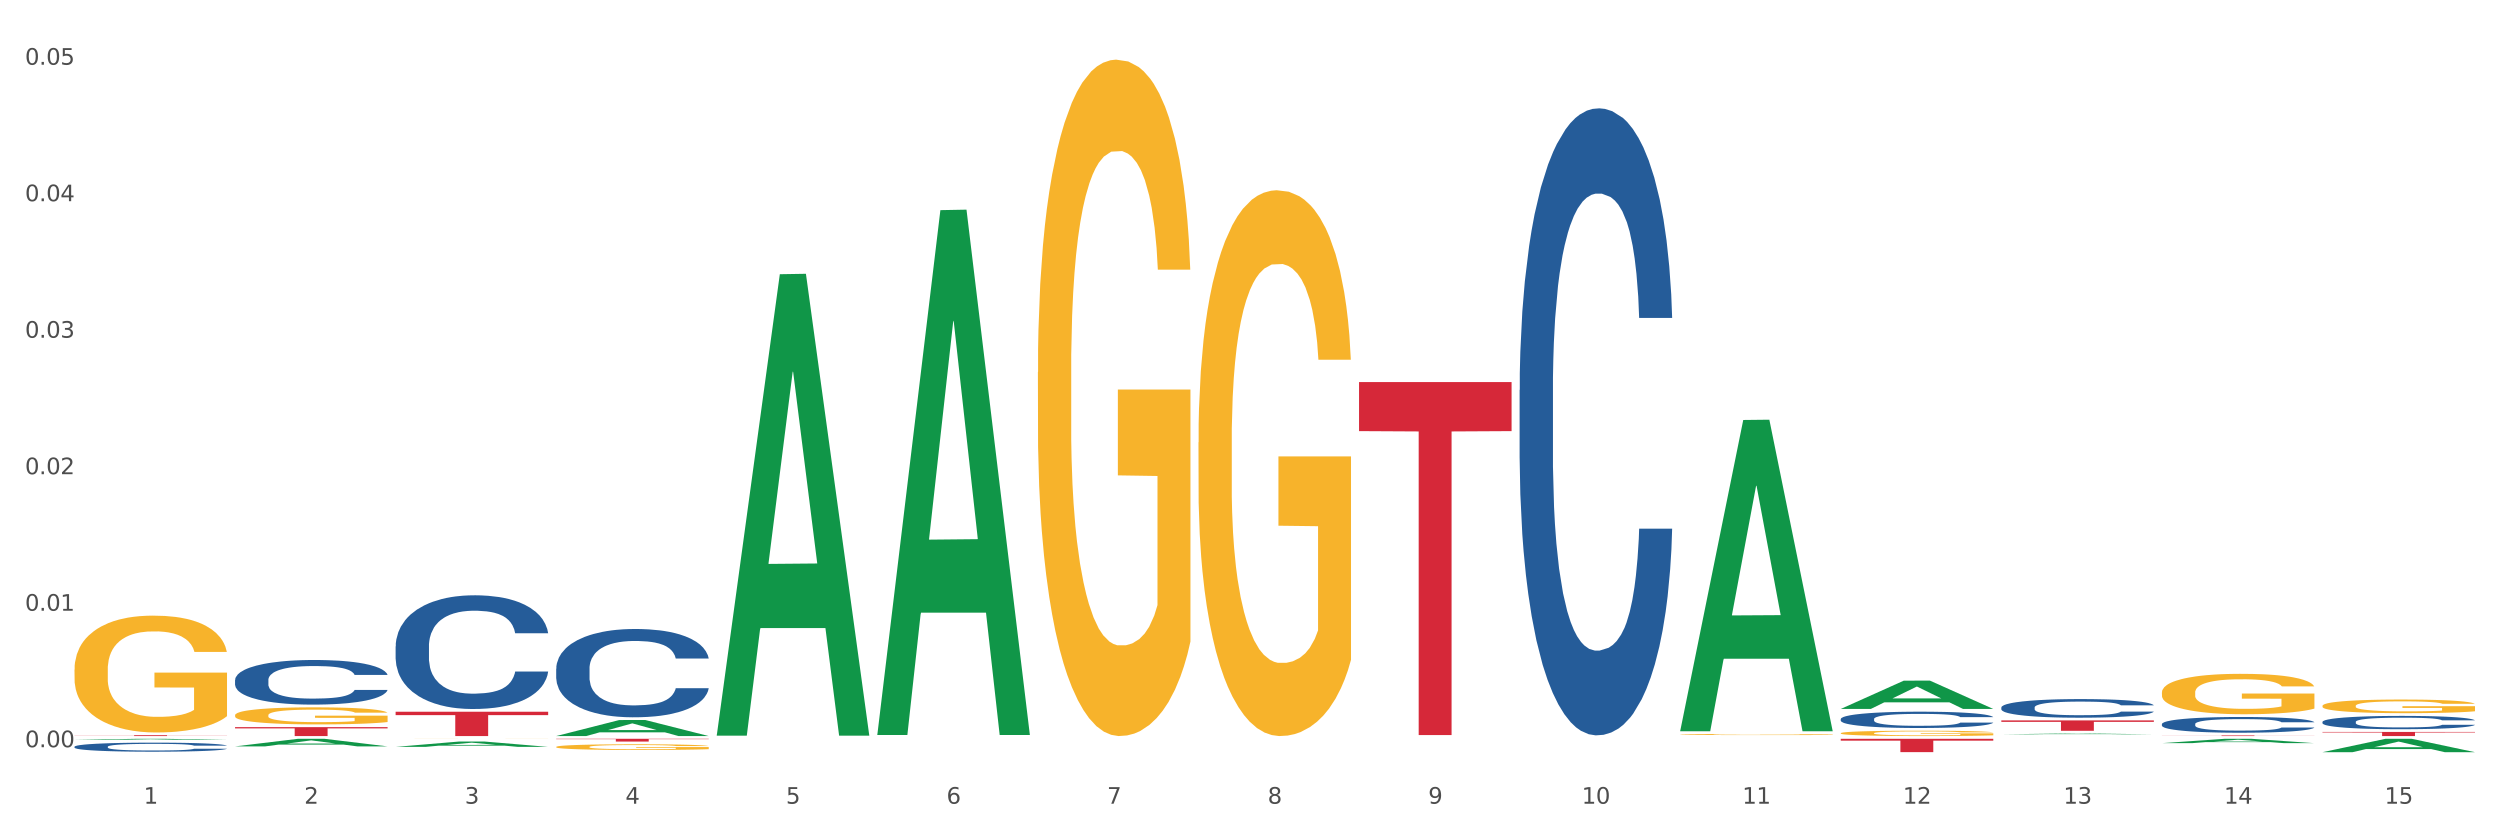 <?xml version="1.0" encoding="utf-8" standalone="no"?>
<!DOCTYPE svg PUBLIC "-//W3C//DTD SVG 1.1//EN"
  "http://www.w3.org/Graphics/SVG/1.1/DTD/svg11.dtd">
<svg xmlns:xlink="http://www.w3.org/1999/xlink" width="1080pt" height="360pt" viewBox="0 0 1080 360" xmlns="http://www.w3.org/2000/svg" version="1.1">
 <rect x="0" y="0" width="1080" height="360" fill="#333333" stroke="none"/>
 <defs>
  <style type="text/css">*{stroke-linejoin: round; stroke-linecap: butt}</style>
 </defs>
 <g id="figure_1">
  <g id="patch_1">
   <path d="M 0 360 
L 1080 360 
L 1080 0 
L 0 0 
z
" style="fill: #ffffff; stroke: #ffffff; stroke-linejoin: miter"/>
  </g>
  <g id="axes_1">
   <g id="matplotlib.axis_1">
    <g id="xtick_1">
     <g id="text_1">
      <!-- 1 -->
      <g style="fill: #4d4d4d" transform="translate(62.07 347.204) scale(0.096 -0.096)">
       <defs>
        <path id="DejaVuSans-31" d="M 794 531 
L 1825 531 
L 1825 4091 
L 703 3866 
L 703 4441 
L 1819 4666 
L 2450 4666 
L 2450 531 
L 3481 531 
L 3481 0 
L 794 0 
L 794 531 
z
" transform="scale(0.016)"/>
       </defs>
       <use xlink:href="#DejaVuSans-31"/>
      </g>
     </g>
    </g>
    <g id="xtick_2">
     <g id="text_2">
      <!-- 2 -->
      <g style="fill: #4d4d4d" transform="translate(131.436 347.204) scale(0.096 -0.096)">
       <defs>
        <path id="DejaVuSans-32" d="M 1228 531 
L 3431 531 
L 3431 0 
L 469 0 
L 469 531 
Q 828 903 1448 1529 
Q 2069 2156 2228 2338 
Q 2531 2678 2651 2914 
Q 2772 3150 2772 3378 
Q 2772 3750 2511 3984 
Q 2250 4219 1831 4219 
Q 1534 4219 1204 4116 
Q 875 4013 500 3803 
L 500 4441 
Q 881 4594 1212 4672 
Q 1544 4750 1819 4750 
Q 2544 4750 2975 4387 
Q 3406 4025 3406 3419 
Q 3406 3131 3298 2873 
Q 3191 2616 2906 2266 
Q 2828 2175 2409 1742 
Q 1991 1309 1228 531 
z
" transform="scale(0.016)"/>
       </defs>
       <use xlink:href="#DejaVuSans-32"/>
      </g>
     </g>
    </g>
    <g id="xtick_3">
     <g id="text_3">
      <!-- 3 -->
      <g style="fill: #4d4d4d" transform="translate(200.802 347.204) scale(0.096 -0.096)">
       <defs>
        <path id="DejaVuSans-33" d="M 2597 2516 
Q 3050 2419 3304 2112 
Q 3559 1806 3559 1356 
Q 3559 666 3084 287 
Q 2609 -91 1734 -91 
Q 1441 -91 1130 -33 
Q 819 25 488 141 
L 488 750 
Q 750 597 1062 519 
Q 1375 441 1716 441 
Q 2309 441 2620 675 
Q 2931 909 2931 1356 
Q 2931 1769 2642 2001 
Q 2353 2234 1838 2234 
L 1294 2234 
L 1294 2753 
L 1863 2753 
Q 2328 2753 2575 2939 
Q 2822 3125 2822 3475 
Q 2822 3834 2567 4026 
Q 2313 4219 1838 4219 
Q 1578 4219 1281 4162 
Q 984 4106 628 3988 
L 628 4550 
Q 988 4650 1302 4700 
Q 1616 4750 1894 4750 
Q 2613 4750 3031 4423 
Q 3450 4097 3450 3541 
Q 3450 3153 3228 2886 
Q 3006 2619 2597 2516 
z
" transform="scale(0.016)"/>
       </defs>
       <use xlink:href="#DejaVuSans-33"/>
      </g>
     </g>
    </g>
    <g id="xtick_4">
     <g id="text_4">
      <!-- 4 -->
      <g style="fill: #4d4d4d" transform="translate(270.169 347.204) scale(0.096 -0.096)">
       <defs>
        <path id="DejaVuSans-34" d="M 2419 4116 
L 825 1625 
L 2419 1625 
L 2419 4116 
z
M 2253 4666 
L 3047 4666 
L 3047 1625 
L 3713 1625 
L 3713 1100 
L 3047 1100 
L 3047 0 
L 2419 0 
L 2419 1100 
L 313 1100 
L 313 1709 
L 2253 4666 
z
" transform="scale(0.016)"/>
       </defs>
       <use xlink:href="#DejaVuSans-34"/>
      </g>
     </g>
    </g>
    <g id="xtick_5">
     <g id="text_5">
      <!-- 5 -->
      <g style="fill: #4d4d4d" transform="translate(339.535 347.204) scale(0.096 -0.096)">
       <defs>
        <path id="DejaVuSans-35" d="M 691 4666 
L 3169 4666 
L 3169 4134 
L 1269 4134 
L 1269 2991 
Q 1406 3038 1543 3061 
Q 1681 3084 1819 3084 
Q 2600 3084 3056 2656 
Q 3513 2228 3513 1497 
Q 3513 744 3044 326 
Q 2575 -91 1722 -91 
Q 1428 -91 1123 -41 
Q 819 9 494 109 
L 494 744 
Q 775 591 1075 516 
Q 1375 441 1709 441 
Q 2250 441 2565 725 
Q 2881 1009 2881 1497 
Q 2881 1984 2565 2268 
Q 2250 2553 1709 2553 
Q 1456 2553 1204 2497 
Q 953 2441 691 2322 
L 691 4666 
z
" transform="scale(0.016)"/>
       </defs>
       <use xlink:href="#DejaVuSans-35"/>
      </g>
     </g>
    </g>
    <g id="xtick_6">
     <g id="text_6">
      <!-- 6 -->
      <g style="fill: #4d4d4d" transform="translate(408.901 347.204) scale(0.096 -0.096)">
       <defs>
        <path id="DejaVuSans-36" d="M 2113 2584 
Q 1688 2584 1439 2293 
Q 1191 2003 1191 1497 
Q 1191 994 1439 701 
Q 1688 409 2113 409 
Q 2538 409 2786 701 
Q 3034 994 3034 1497 
Q 3034 2003 2786 2293 
Q 2538 2584 2113 2584 
z
M 3366 4563 
L 3366 3988 
Q 3128 4100 2886 4159 
Q 2644 4219 2406 4219 
Q 1781 4219 1451 3797 
Q 1122 3375 1075 2522 
Q 1259 2794 1537 2939 
Q 1816 3084 2150 3084 
Q 2853 3084 3261 2657 
Q 3669 2231 3669 1497 
Q 3669 778 3244 343 
Q 2819 -91 2113 -91 
Q 1303 -91 875 529 
Q 447 1150 447 2328 
Q 447 3434 972 4092 
Q 1497 4750 2381 4750 
Q 2619 4750 2861 4703 
Q 3103 4656 3366 4563 
z
" transform="scale(0.016)"/>
       </defs>
       <use xlink:href="#DejaVuSans-36"/>
      </g>
     </g>
    </g>
    <g id="xtick_7">
     <g id="text_7">
      <!-- 7 -->
      <g style="fill: #4d4d4d" transform="translate(478.267 347.204) scale(0.096 -0.096)">
       <defs>
        <path id="DejaVuSans-37" d="M 525 4666 
L 3525 4666 
L 3525 4397 
L 1831 0 
L 1172 0 
L 2766 4134 
L 525 4134 
L 525 4666 
z
" transform="scale(0.016)"/>
       </defs>
       <use xlink:href="#DejaVuSans-37"/>
      </g>
     </g>
    </g>
    <g id="xtick_8">
     <g id="text_8">
      <!-- 8 -->
      <g style="fill: #4d4d4d" transform="translate(547.634 347.204) scale(0.096 -0.096)">
       <defs>
        <path id="DejaVuSans-38" d="M 2034 2216 
Q 1584 2216 1326 1975 
Q 1069 1734 1069 1313 
Q 1069 891 1326 650 
Q 1584 409 2034 409 
Q 2484 409 2743 651 
Q 3003 894 3003 1313 
Q 3003 1734 2745 1975 
Q 2488 2216 2034 2216 
z
M 1403 2484 
Q 997 2584 770 2862 
Q 544 3141 544 3541 
Q 544 4100 942 4425 
Q 1341 4750 2034 4750 
Q 2731 4750 3128 4425 
Q 3525 4100 3525 3541 
Q 3525 3141 3298 2862 
Q 3072 2584 2669 2484 
Q 3125 2378 3379 2068 
Q 3634 1759 3634 1313 
Q 3634 634 3220 271 
Q 2806 -91 2034 -91 
Q 1263 -91 848 271 
Q 434 634 434 1313 
Q 434 1759 690 2068 
Q 947 2378 1403 2484 
z
M 1172 3481 
Q 1172 3119 1398 2916 
Q 1625 2713 2034 2713 
Q 2441 2713 2670 2916 
Q 2900 3119 2900 3481 
Q 2900 3844 2670 4047 
Q 2441 4250 2034 4250 
Q 1625 4250 1398 4047 
Q 1172 3844 1172 3481 
z
" transform="scale(0.016)"/>
       </defs>
       <use xlink:href="#DejaVuSans-38"/>
      </g>
     </g>
    </g>
    <g id="xtick_9">
     <g id="text_9">
      <!-- 9 -->
      <g style="fill: #4d4d4d" transform="translate(617 347.204) scale(0.096 -0.096)">
       <defs>
        <path id="DejaVuSans-39" d="M 703 97 
L 703 672 
Q 941 559 1184 500 
Q 1428 441 1663 441 
Q 2288 441 2617 861 
Q 2947 1281 2994 2138 
Q 2813 1869 2534 1725 
Q 2256 1581 1919 1581 
Q 1219 1581 811 2004 
Q 403 2428 403 3163 
Q 403 3881 828 4315 
Q 1253 4750 1959 4750 
Q 2769 4750 3195 4129 
Q 3622 3509 3622 2328 
Q 3622 1225 3098 567 
Q 2575 -91 1691 -91 
Q 1453 -91 1209 -44 
Q 966 3 703 97 
z
M 1959 2075 
Q 2384 2075 2632 2365 
Q 2881 2656 2881 3163 
Q 2881 3666 2632 3958 
Q 2384 4250 1959 4250 
Q 1534 4250 1286 3958 
Q 1038 3666 1038 3163 
Q 1038 2656 1286 2365 
Q 1534 2075 1959 2075 
z
" transform="scale(0.016)"/>
       </defs>
       <use xlink:href="#DejaVuSans-39"/>
      </g>
     </g>
    </g>
    <g id="xtick_10">
     <g id="text_10">
      <!-- 10 -->
      <g style="fill: #4d4d4d" transform="translate(683.312 347.204) scale(0.096 -0.096)">
       <defs>
        <path id="DejaVuSans-30" d="M 2034 4250 
Q 1547 4250 1301 3770 
Q 1056 3291 1056 2328 
Q 1056 1369 1301 889 
Q 1547 409 2034 409 
Q 2525 409 2770 889 
Q 3016 1369 3016 2328 
Q 3016 3291 2770 3770 
Q 2525 4250 2034 4250 
z
M 2034 4750 
Q 2819 4750 3233 4129 
Q 3647 3509 3647 2328 
Q 3647 1150 3233 529 
Q 2819 -91 2034 -91 
Q 1250 -91 836 529 
Q 422 1150 422 2328 
Q 422 3509 836 4129 
Q 1250 4750 2034 4750 
z
" transform="scale(0.016)"/>
       </defs>
       <use xlink:href="#DejaVuSans-31"/>
       <use xlink:href="#DejaVuSans-30" transform="translate(63.623 0)"/>
      </g>
     </g>
    </g>
    <g id="xtick_11">
     <g id="text_11">
      <!-- 11 -->
      <g style="fill: #4d4d4d" transform="translate(752.678 347.204) scale(0.096 -0.096)">
       <use xlink:href="#DejaVuSans-31"/>
       <use xlink:href="#DejaVuSans-31" transform="translate(63.623 0)"/>
      </g>
     </g>
    </g>
    <g id="xtick_12">
     <g id="text_12">
      <!-- 12 -->
      <g style="fill: #4d4d4d" transform="translate(822.044 347.204) scale(0.096 -0.096)">
       <use xlink:href="#DejaVuSans-31"/>
       <use xlink:href="#DejaVuSans-32" transform="translate(63.623 0)"/>
      </g>
     </g>
    </g>
    <g id="xtick_13">
     <g id="text_13">
      <!-- 13 -->
      <g style="fill: #4d4d4d" transform="translate(891.411 347.204) scale(0.096 -0.096)">
       <use xlink:href="#DejaVuSans-31"/>
       <use xlink:href="#DejaVuSans-33" transform="translate(63.623 0)"/>
      </g>
     </g>
    </g>
    <g id="xtick_14">
     <g id="text_14">
      <!-- 14 -->
      <g style="fill: #4d4d4d" transform="translate(960.777 347.204) scale(0.096 -0.096)">
       <use xlink:href="#DejaVuSans-31"/>
       <use xlink:href="#DejaVuSans-34" transform="translate(63.623 0)"/>
      </g>
     </g>
    </g>
    <g id="xtick_15">
     <g id="text_15">
      <!-- 15 -->
      <g style="fill: #4d4d4d" transform="translate(1030.143 347.204) scale(0.096 -0.096)">
       <use xlink:href="#DejaVuSans-31"/>
       <use xlink:href="#DejaVuSans-35" transform="translate(63.623 0)"/>
      </g>
     </g>
    </g>
    <g id="xtick_16"/>
    <g id="xtick_17"/>
    <g id="xtick_18"/>
    <g id="xtick_19"/>
    <g id="xtick_20"/>
    <g id="xtick_21"/>
    <g id="xtick_22"/>
    <g id="xtick_23"/>
    <g id="xtick_24"/>
    <g id="xtick_25"/>
    <g id="xtick_26"/>
    <g id="xtick_27"/>
    <g id="xtick_28"/>
    <g id="xtick_29"/>
   </g>
   <g id="matplotlib.axis_2">
    <g id="ytick_1">
     <g id="text_16">
      <!-- 0.00 -->
      <g style="fill: #4d4d4d" transform="translate(10.8 322.8) scale(0.096 -0.096)">
       <defs>
        <path id="DejaVuSans-2e" d="M 684 794 
L 1344 794 
L 1344 0 
L 684 0 
L 684 794 
z
" transform="scale(0.016)"/>
       </defs>
       <use xlink:href="#DejaVuSans-30"/>
       <use xlink:href="#DejaVuSans-2e" transform="translate(63.623 0)"/>
       <use xlink:href="#DejaVuSans-30" transform="translate(95.41 0)"/>
       <use xlink:href="#DejaVuSans-30" transform="translate(159.033 0)"/>
      </g>
     </g>
    </g>
    <g id="ytick_2">
     <g id="text_17">
      <!-- 0.01 -->
      <g style="fill: #4d4d4d" transform="translate(10.8 263.832) scale(0.096 -0.096)">
       <use xlink:href="#DejaVuSans-30"/>
       <use xlink:href="#DejaVuSans-2e" transform="translate(63.623 0)"/>
       <use xlink:href="#DejaVuSans-30" transform="translate(95.41 0)"/>
       <use xlink:href="#DejaVuSans-31" transform="translate(159.033 0)"/>
      </g>
     </g>
    </g>
    <g id="ytick_3">
     <g id="text_18">
      <!-- 0.02 -->
      <g style="fill: #4d4d4d" transform="translate(10.8 204.865) scale(0.096 -0.096)">
       <use xlink:href="#DejaVuSans-30"/>
       <use xlink:href="#DejaVuSans-2e" transform="translate(63.623 0)"/>
       <use xlink:href="#DejaVuSans-30" transform="translate(95.41 0)"/>
       <use xlink:href="#DejaVuSans-32" transform="translate(159.033 0)"/>
      </g>
     </g>
    </g>
    <g id="ytick_4">
     <g id="text_19">
      <!-- 0.03 -->
      <g style="fill: #4d4d4d" transform="translate(10.8 145.897) scale(0.096 -0.096)">
       <use xlink:href="#DejaVuSans-30"/>
       <use xlink:href="#DejaVuSans-2e" transform="translate(63.623 0)"/>
       <use xlink:href="#DejaVuSans-30" transform="translate(95.41 0)"/>
       <use xlink:href="#DejaVuSans-33" transform="translate(159.033 0)"/>
      </g>
     </g>
    </g>
    <g id="ytick_5">
     <g id="text_20">
      <!-- 0.04 -->
      <g style="fill: #4d4d4d" transform="translate(10.8 86.93) scale(0.096 -0.096)">
       <use xlink:href="#DejaVuSans-30"/>
       <use xlink:href="#DejaVuSans-2e" transform="translate(63.623 0)"/>
       <use xlink:href="#DejaVuSans-30" transform="translate(95.41 0)"/>
       <use xlink:href="#DejaVuSans-34" transform="translate(159.033 0)"/>
      </g>
     </g>
    </g>
    <g id="ytick_6">
     <g id="text_21">
      <!-- 0.05 -->
      <g style="fill: #4d4d4d" transform="translate(10.8 27.962) scale(0.096 -0.096)">
       <use xlink:href="#DejaVuSans-30"/>
       <use xlink:href="#DejaVuSans-2e" transform="translate(63.623 0)"/>
       <use xlink:href="#DejaVuSans-30" transform="translate(95.41 0)"/>
       <use xlink:href="#DejaVuSans-35" transform="translate(159.033 0)"/>
      </g>
     </g>
    </g>
    <g id="ytick_7"/>
    <g id="ytick_8"/>
    <g id="ytick_9"/>
    <g id="ytick_10"/>
    <g id="ytick_11"/>
   </g>
   <g id="PolyCollection_1">
    <path d="M 32.175 319.645 
L 32.243 319.645 
L 59.417 319.153 
L 70.695 319.152 
L 98.073 319.646 
L 85.029 319.646 
L 79.119 319.531 
L 51.061 319.531 
L 50.857 319.533 
L 45.151 319.646 
L 32.175 319.646 
L 32.175 319.645 
L 54.594 319.463 
L 75.586 319.462 
L 65.192 319.258 
L 65.056 319.257 
L 64.92 319.258 
L 54.526 319.462 
L 54.594 319.463 
L 32.175 319.645 
z
" clip-path="url(#pc2618b3e49)" style="fill: #109648"/>
    <path d="M 795.203 319.152 
L 861.101 319.152 
L 861.101 319.955 
L 835.179 319.96 
L 835.179 324.924 
L 820.969 324.924 
L 820.969 319.96 
L 795.203 319.955 
L 795.203 319.158 
L 795.203 319.152 
z
" clip-path="url(#pc2618b3e49)" style="fill: #d62839"/>
    <path d="M 933.936 317.71 
L 999.834 317.71 
L 999.834 317.747 
L 973.912 317.748 
L 973.912 317.979 
L 959.702 317.979 
L 959.702 317.748 
L 933.936 317.747 
L 933.936 317.71 
L 933.936 317.71 
z
" clip-path="url(#pc2618b3e49)" style="fill: #d62839"/>
    <path d="M 864.57 311.225 
L 930.468 311.225 
L 930.468 311.846 
L 904.546 311.85 
L 904.546 315.696 
L 890.335 315.696 
L 890.335 311.85 
L 864.57 311.846 
L 864.57 311.229 
L 864.57 311.225 
z
" clip-path="url(#pc2618b3e49)" style="fill: #d62839"/>
    <path d="M 587.105 165.048 
L 653.003 165.048 
L 653.003 186.24 
L 627.081 186.384 
L 627.081 317.546 
L 612.871 317.546 
L 612.871 186.384 
L 587.105 186.24 
L 587.105 165.191 
L 587.105 165.048 
z
" clip-path="url(#pc2618b3e49)" style="fill: #d62839"/>
    <path d="M 240.274 319.152 
L 306.172 319.152 
L 306.172 319.32 
L 280.25 319.321 
L 280.25 320.356 
L 266.039 320.356 
L 266.039 319.321 
L 240.274 319.32 
L 240.274 319.154 
L 240.274 319.152 
z
" clip-path="url(#pc2618b3e49)" style="fill: #d62839"/>
    <path d="M 170.907 307.468 
L 236.805 307.468 
L 236.805 308.929 
L 210.883 308.939 
L 210.883 317.979 
L 196.673 317.979 
L 196.673 308.939 
L 170.907 308.929 
L 170.907 307.478 
L 170.907 307.468 
z
" clip-path="url(#pc2618b3e49)" style="fill: #d62839"/>
    <path d="M 1003.302 316.191 
L 1069.2 316.191 
L 1069.2 316.439 
L 1043.278 316.441 
L 1043.278 317.979 
L 1029.068 317.979 
L 1029.068 316.441 
L 1003.302 316.439 
L 1003.302 316.192 
L 1003.302 316.191 
z
" clip-path="url(#pc2618b3e49)" style="fill: #d62839"/>
    <path d="M 101.541 314.122 
L 167.439 314.122 
L 167.439 314.658 
L 141.517 314.661 
L 141.517 317.979 
L 127.307 317.979 
L 127.307 314.661 
L 101.541 314.658 
L 101.541 314.125 
L 101.541 314.122 
z
" clip-path="url(#pc2618b3e49)" style="fill: #d62839"/>
    <path d="M 32.175 317.613 
L 98.073 317.613 
L 98.073 317.664 
L 72.151 317.664 
L 72.151 317.979 
L 57.941 317.979 
L 57.941 317.664 
L 32.175 317.664 
L 32.175 317.613 
L 32.175 317.613 
z
" clip-path="url(#pc2618b3e49)" style="fill: #d62839"/>
    <path d="M 795.203 316.736 
L 795.281 316.734 
L 795.281 316.658 
L 795.437 316.593 
L 796.215 316.435 
L 797.382 316.304 
L 798.238 316.235 
L 799.094 316.178 
L 800.105 316.121 
L 801.35 316.062 
L 803.606 315.975 
L 805.006 315.931 
L 806.718 315.884 
L 809.83 315.817 
L 812.086 315.779 
L 814.42 315.747 
L 818.233 315.709 
L 820.722 315.692 
L 823.368 315.68 
L 826.557 315.671 
L 828.969 315.669 
L 834.26 315.676 
L 838.772 315.695 
L 840.951 315.709 
L 843.752 315.735 
L 845.23 315.751 
L 847.642 315.785 
L 850.131 315.83 
L 851.843 315.868 
L 854.41 315.939 
L 856.355 316.011 
L 858.145 316.1 
L 859.078 316.161 
L 859.779 316.218 
L 860.401 316.283 
L 861.024 316.386 
L 847.019 316.386 
L 846.475 316.313 
L 845.619 316.243 
L 844.374 316.175 
L 843.285 316.133 
L 841.418 316.081 
L 839.706 316.047 
L 837.916 316.021 
L 835.738 316 
L 834.026 315.99 
L 831.615 315.981 
L 826.869 315.984 
L 823.679 316 
L 821.5 316.021 
L 820.1 316.04 
L 818.855 316.062 
L 817.455 316.091 
L 815.821 316.135 
L 814.654 316.175 
L 813.487 316.226 
L 812.553 316.277 
L 811.697 316.336 
L 810.997 316.399 
L 810.453 316.464 
L 809.986 316.545 
L 809.597 316.677 
L 809.597 316.966 
L 809.752 317.032 
L 810.141 317.118 
L 810.608 317.184 
L 811.386 317.262 
L 812.086 317.314 
L 813.409 317.39 
L 814.887 317.454 
L 816.054 317.494 
L 817.221 317.527 
L 819.244 317.574 
L 821.5 317.612 
L 823.445 317.635 
L 826.091 317.656 
L 827.88 317.665 
L 829.436 317.669 
L 833.248 317.669 
L 835.971 317.662 
L 839.006 317.648 
L 841.34 317.629 
L 843.285 317.605 
L 845.463 317.568 
L 846.864 317.532 
L 846.864 317.091 
L 829.747 317.089 
L 829.747 316.796 
L 861.101 316.796 
L 861.101 317.656 
L 859.779 317.7 
L 858.3 317.74 
L 856.744 317.776 
L 854.41 317.821 
L 851.61 317.863 
L 849.12 317.892 
L 846.475 317.918 
L 843.363 317.941 
L 839.317 317.962 
L 836.827 317.97 
L 833.715 317.977 
L 830.059 317.979 
L 826.869 317.975 
L 823.757 317.964 
L 820.489 317.945 
L 817.299 317.918 
L 814.887 317.89 
L 812.475 317.856 
L 809.908 317.812 
L 807.885 317.77 
L 806.329 317.732 
L 804.617 317.684 
L 802.75 317.62 
L 801.35 317.563 
L 800.105 317.504 
L 798.782 317.428 
L 797.849 317.363 
L 796.915 317.281 
L 796.37 317.22 
L 795.748 317.125 
L 795.281 316.992 
L 795.203 316.736 
z
" clip-path="url(#pc2618b3e49)" style="fill: #f7b32b"/>
    <path d="M 448.372 160.794 
L 448.45 160.527 
L 448.45 150.92 
L 448.606 142.647 
L 449.384 122.632 
L 450.551 106.086 
L 451.407 97.28 
L 452.262 90.074 
L 453.274 82.869 
L 454.519 75.397 
L 456.775 64.455 
L 458.175 58.851 
L 459.887 52.98 
L 462.999 44.44 
L 465.255 39.637 
L 467.589 35.634 
L 471.402 30.83 
L 473.891 28.695 
L 476.536 27.094 
L 479.726 26.026 
L 482.138 25.759 
L 487.429 26.56 
L 491.941 28.962 
L 494.12 30.83 
L 496.92 34.032 
L 498.399 36.167 
L 500.811 40.437 
L 503.3 46.041 
L 505.012 50.845 
L 507.579 59.918 
L 509.524 68.992 
L 511.314 80.2 
L 512.247 87.94 
L 512.948 95.145 
L 513.57 103.418 
L 514.192 116.494 
L 500.188 116.494 
L 499.644 107.154 
L 498.788 98.347 
L 497.543 89.808 
L 496.454 84.47 
L 494.586 77.799 
L 492.875 73.529 
L 491.085 70.326 
L 488.907 67.658 
L 487.195 66.323 
L 484.783 65.256 
L 480.038 65.523 
L 476.848 67.658 
L 474.669 70.326 
L 473.269 72.728 
L 472.024 75.397 
L 470.624 79.133 
L 468.99 84.737 
L 467.823 89.808 
L 466.656 96.212 
L 465.722 102.617 
L 464.866 110.089 
L 464.166 118.095 
L 463.621 126.368 
L 463.155 136.509 
L 462.766 153.322 
L 462.766 189.883 
L 462.921 198.156 
L 463.31 209.097 
L 463.777 217.37 
L 464.555 227.244 
L 465.255 233.916 
L 466.578 243.523 
L 468.056 251.529 
L 469.223 256.599 
L 470.39 260.869 
L 472.413 266.74 
L 474.669 271.544 
L 476.614 274.48 
L 479.26 277.148 
L 481.049 278.216 
L 482.605 278.749 
L 486.417 278.749 
L 489.14 277.949 
L 492.175 276.081 
L 494.509 273.679 
L 496.454 270.743 
L 498.632 265.94 
L 500.033 261.403 
L 500.033 205.628 
L 482.916 205.361 
L 482.916 168.266 
L 514.27 168.266 
L 514.27 277.148 
L 512.948 282.752 
L 511.469 287.823 
L 509.913 292.36 
L 507.579 297.964 
L 504.778 303.301 
L 502.289 307.037 
L 499.644 310.24 
L 496.531 313.175 
L 492.486 315.844 
L 489.996 316.911 
L 486.884 317.712 
L 483.227 317.979 
L 480.038 317.445 
L 476.925 316.111 
L 473.658 313.709 
L 470.468 310.24 
L 468.056 306.77 
L 465.644 302.501 
L 463.077 296.896 
L 461.054 291.559 
L 459.498 286.755 
L 457.786 280.617 
L 455.919 272.611 
L 454.519 265.406 
L 453.274 257.934 
L 451.951 248.327 
L 451.018 240.054 
L 450.084 229.646 
L 449.539 221.907 
L 448.917 209.898 
L 448.45 193.085 
L 448.372 160.794 
z
" clip-path="url(#pc2618b3e49)" style="fill: #f7b32b"/>
    <path d="M 101.541 308.979 
L 101.619 308.972 
L 101.619 308.73 
L 101.775 308.521 
L 102.553 308.015 
L 103.72 307.598 
L 104.575 307.375 
L 105.431 307.193 
L 106.443 307.011 
L 107.688 306.823 
L 109.944 306.546 
L 111.344 306.405 
L 113.056 306.257 
L 116.168 306.041 
L 118.424 305.92 
L 120.758 305.819 
L 124.57 305.697 
L 127.06 305.643 
L 129.705 305.603 
L 132.895 305.576 
L 135.307 305.569 
L 140.598 305.589 
L 145.11 305.65 
L 147.289 305.697 
L 150.089 305.778 
L 151.568 305.832 
L 153.979 305.94 
L 156.469 306.081 
L 158.181 306.203 
L 160.748 306.432 
L 162.693 306.661 
L 164.483 306.944 
L 165.416 307.139 
L 166.117 307.321 
L 166.739 307.53 
L 167.361 307.86 
L 153.357 307.86 
L 152.812 307.625 
L 151.957 307.402 
L 150.712 307.187 
L 149.623 307.052 
L 147.755 306.883 
L 146.044 306.775 
L 144.254 306.695 
L 142.076 306.627 
L 140.364 306.594 
L 137.952 306.567 
L 133.206 306.573 
L 130.017 306.627 
L 127.838 306.695 
L 126.438 306.755 
L 125.193 306.823 
L 123.792 306.917 
L 122.159 307.058 
L 120.992 307.187 
L 119.825 307.348 
L 118.891 307.51 
L 118.035 307.699 
L 117.335 307.901 
L 116.79 308.11 
L 116.324 308.366 
L 115.935 308.79 
L 115.935 309.714 
L 116.09 309.923 
L 116.479 310.199 
L 116.946 310.408 
L 117.724 310.657 
L 118.424 310.826 
L 119.747 311.068 
L 121.225 311.27 
L 122.392 311.398 
L 123.559 311.506 
L 125.582 311.654 
L 127.838 311.776 
L 129.783 311.85 
L 132.428 311.917 
L 134.218 311.944 
L 135.774 311.958 
L 139.586 311.958 
L 142.309 311.937 
L 145.343 311.89 
L 147.678 311.83 
L 149.623 311.755 
L 151.801 311.634 
L 153.201 311.52 
L 153.201 310.111 
L 136.085 310.104 
L 136.085 309.168 
L 167.439 309.168 
L 167.439 311.917 
L 166.117 312.059 
L 164.638 312.187 
L 163.082 312.301 
L 160.748 312.443 
L 157.947 312.578 
L 155.458 312.672 
L 152.812 312.753 
L 149.7 312.827 
L 145.655 312.894 
L 143.165 312.921 
L 140.053 312.942 
L 136.396 312.948 
L 133.206 312.935 
L 130.094 312.901 
L 126.827 312.84 
L 123.637 312.753 
L 121.225 312.665 
L 118.813 312.557 
L 116.246 312.416 
L 114.223 312.281 
L 112.667 312.16 
L 110.955 312.005 
L 109.088 311.803 
L 107.688 311.621 
L 106.443 311.432 
L 105.12 311.189 
L 104.186 310.981 
L 103.253 310.718 
L 102.708 310.522 
L 102.086 310.219 
L 101.619 309.794 
L 101.541 308.979 
z
" clip-path="url(#pc2618b3e49)" style="fill: #f7b32b"/>
    <path d="M 170.907 319.166 
L 170.985 319.166 
L 170.985 319.165 
L 171.141 319.164 
L 171.919 319.162 
L 173.086 319.16 
L 173.942 319.159 
L 174.798 319.159 
L 175.809 319.158 
L 177.054 319.157 
L 179.31 319.156 
L 180.71 319.156 
L 182.422 319.155 
L 185.534 319.154 
L 187.79 319.154 
L 190.124 319.153 
L 193.937 319.153 
L 196.426 319.153 
L 199.072 319.153 
L 202.261 319.152 
L 204.673 319.152 
L 209.964 319.152 
L 214.476 319.153 
L 216.655 319.153 
L 219.456 319.153 
L 220.934 319.153 
L 223.346 319.154 
L 225.835 319.154 
L 227.547 319.155 
L 230.114 319.156 
L 232.059 319.157 
L 233.849 319.158 
L 234.783 319.158 
L 235.483 319.159 
L 236.105 319.16 
L 236.728 319.161 
L 222.723 319.161 
L 222.179 319.16 
L 221.323 319.159 
L 220.078 319.159 
L 218.989 319.158 
L 217.122 319.157 
L 215.41 319.157 
L 213.62 319.157 
L 211.442 319.156 
L 209.73 319.156 
L 207.319 319.156 
L 202.573 319.156 
L 199.383 319.156 
L 197.204 319.157 
L 195.804 319.157 
L 194.559 319.157 
L 193.159 319.158 
L 191.525 319.158 
L 190.358 319.159 
L 189.191 319.159 
L 188.257 319.16 
L 187.401 319.161 
L 186.701 319.161 
L 186.157 319.162 
L 185.69 319.163 
L 185.301 319.165 
L 185.301 319.168 
L 185.456 319.169 
L 185.845 319.17 
L 186.312 319.171 
L 187.09 319.172 
L 187.79 319.173 
L 189.113 319.174 
L 190.591 319.174 
L 191.758 319.175 
L 192.925 319.175 
L 194.948 319.176 
L 197.204 319.176 
L 199.149 319.177 
L 201.795 319.177 
L 203.584 319.177 
L 205.14 319.177 
L 208.952 319.177 
L 211.675 319.177 
L 214.71 319.177 
L 217.044 319.177 
L 218.989 319.176 
L 221.167 319.176 
L 222.568 319.175 
L 222.568 319.17 
L 205.451 319.17 
L 205.451 319.166 
L 236.805 319.166 
L 236.805 319.177 
L 235.483 319.177 
L 234.004 319.178 
L 232.448 319.178 
L 230.114 319.179 
L 227.314 319.179 
L 224.824 319.18 
L 222.179 319.18 
L 219.067 319.18 
L 215.021 319.181 
L 212.531 319.181 
L 209.419 319.181 
L 205.763 319.181 
L 202.573 319.181 
L 199.461 319.181 
L 196.193 319.18 
L 193.003 319.18 
L 190.591 319.18 
L 188.179 319.179 
L 185.612 319.179 
L 183.589 319.178 
L 182.033 319.178 
L 180.321 319.177 
L 178.454 319.176 
L 177.054 319.176 
L 175.809 319.175 
L 174.486 319.174 
L 173.553 319.173 
L 172.619 319.172 
L 172.074 319.171 
L 171.452 319.17 
L 170.985 319.169 
L 170.907 319.166 
z
" clip-path="url(#pc2618b3e49)" style="fill: #f7b32b"/>
    <path d="M 240.274 322.667 
L 240.351 322.664 
L 240.351 322.583 
L 240.507 322.514 
L 241.285 322.345 
L 242.452 322.206 
L 243.308 322.132 
L 244.164 322.071 
L 245.175 322.011 
L 246.42 321.948 
L 248.676 321.856 
L 250.077 321.808 
L 251.788 321.759 
L 254.9 321.687 
L 257.157 321.647 
L 259.491 321.613 
L 263.303 321.573 
L 265.793 321.555 
L 268.438 321.541 
L 271.628 321.532 
L 274.04 321.53 
L 279.33 321.537 
L 283.843 321.557 
L 286.021 321.573 
L 288.822 321.599 
L 290.3 321.617 
L 292.712 321.653 
L 295.202 321.701 
L 296.913 321.741 
L 299.481 321.817 
L 301.426 321.894 
L 303.215 321.988 
L 304.149 322.053 
L 304.849 322.114 
L 305.471 322.184 
L 306.094 322.294 
L 292.089 322.294 
L 291.545 322.215 
L 290.689 322.141 
L 289.444 322.069 
L 288.355 322.024 
L 286.488 321.968 
L 284.776 321.932 
L 282.987 321.905 
L 280.808 321.883 
L 279.097 321.871 
L 276.685 321.862 
L 271.939 321.865 
L 268.749 321.883 
L 266.571 321.905 
L 265.17 321.925 
L 263.925 321.948 
L 262.525 321.979 
L 260.891 322.026 
L 259.724 322.069 
L 258.557 322.123 
L 257.623 322.177 
L 256.768 322.24 
L 256.067 322.307 
L 255.523 322.377 
L 255.056 322.462 
L 254.667 322.604 
L 254.667 322.911 
L 254.823 322.981 
L 255.212 323.073 
L 255.678 323.143 
L 256.456 323.226 
L 257.157 323.282 
L 258.479 323.363 
L 259.957 323.43 
L 261.124 323.473 
L 262.291 323.509 
L 264.314 323.558 
L 266.571 323.599 
L 268.516 323.624 
L 271.161 323.646 
L 272.95 323.655 
L 274.506 323.659 
L 278.319 323.659 
L 281.042 323.653 
L 284.076 323.637 
L 286.41 323.617 
L 288.355 323.592 
L 290.533 323.552 
L 291.934 323.513 
L 291.934 323.044 
L 274.818 323.042 
L 274.818 322.729 
L 306.172 322.729 
L 306.172 323.646 
L 304.849 323.693 
L 303.371 323.736 
L 301.815 323.774 
L 299.481 323.821 
L 296.68 323.866 
L 294.19 323.898 
L 291.545 323.925 
L 288.433 323.949 
L 284.387 323.972 
L 281.897 323.981 
L 278.785 323.987 
L 275.129 323.99 
L 271.939 323.985 
L 268.827 323.974 
L 265.559 323.954 
L 262.369 323.925 
L 259.957 323.895 
L 257.546 323.859 
L 254.978 323.812 
L 252.955 323.767 
L 251.399 323.727 
L 249.688 323.675 
L 247.82 323.608 
L 246.42 323.547 
L 245.175 323.484 
L 243.853 323.403 
L 242.919 323.334 
L 241.985 323.246 
L 241.441 323.181 
L 240.818 323.08 
L 240.351 322.938 
L 240.274 322.667 
z
" clip-path="url(#pc2618b3e49)" style="fill: #f7b32b"/>
    <path d="M 32.175 289.282 
L 32.253 289.236 
L 32.253 287.576 
L 32.408 286.146 
L 33.186 282.688 
L 34.353 279.83 
L 35.209 278.308 
L 36.065 277.063 
L 37.076 275.818 
L 38.321 274.527 
L 40.578 272.637 
L 41.978 271.669 
L 43.69 270.654 
L 46.802 269.179 
L 49.058 268.349 
L 51.392 267.657 
L 55.204 266.827 
L 57.694 266.458 
L 60.339 266.182 
L 63.529 265.997 
L 65.941 265.951 
L 71.231 266.09 
L 75.744 266.505 
L 77.922 266.827 
L 80.723 267.381 
L 82.201 267.749 
L 84.613 268.487 
L 87.103 269.455 
L 88.815 270.285 
L 91.382 271.853 
L 93.327 273.421 
L 95.116 275.357 
L 96.05 276.694 
L 96.75 277.939 
L 97.373 279.369 
L 97.995 281.628 
L 83.991 281.628 
L 83.446 280.014 
L 82.59 278.493 
L 81.346 277.017 
L 80.256 276.095 
L 78.389 274.942 
L 76.677 274.205 
L 74.888 273.651 
L 72.71 273.19 
L 70.998 272.96 
L 68.586 272.775 
L 63.84 272.821 
L 60.65 273.19 
L 58.472 273.651 
L 57.071 274.066 
L 55.827 274.527 
L 54.426 275.173 
L 52.792 276.141 
L 51.625 277.017 
L 50.458 278.124 
L 49.525 279.23 
L 48.669 280.521 
L 47.969 281.905 
L 47.424 283.334 
L 46.957 285.086 
L 46.568 287.991 
L 46.568 294.307 
L 46.724 295.737 
L 47.113 297.627 
L 47.58 299.057 
L 48.358 300.763 
L 49.058 301.915 
L 50.381 303.575 
L 51.859 304.958 
L 53.026 305.834 
L 54.193 306.572 
L 56.216 307.587 
L 58.472 308.416 
L 60.417 308.924 
L 63.062 309.385 
L 64.852 309.569 
L 66.408 309.661 
L 70.22 309.661 
L 72.943 309.523 
L 75.977 309.2 
L 78.311 308.785 
L 80.256 308.278 
L 82.435 307.448 
L 83.835 306.664 
L 83.835 297.028 
L 66.719 296.982 
L 66.719 290.573 
L 98.073 290.573 
L 98.073 309.385 
L 96.75 310.353 
L 95.272 311.229 
L 93.716 312.013 
L 91.382 312.981 
L 88.581 313.903 
L 86.091 314.549 
L 83.446 315.102 
L 80.334 315.609 
L 76.288 316.07 
L 73.799 316.255 
L 70.687 316.393 
L 67.03 316.439 
L 63.84 316.347 
L 60.728 316.116 
L 57.461 315.701 
L 54.271 315.102 
L 51.859 314.503 
L 49.447 313.765 
L 46.879 312.797 
L 44.857 311.875 
L 43.301 311.045 
L 41.589 309.984 
L 39.722 308.601 
L 38.321 307.356 
L 37.076 306.065 
L 35.754 304.405 
L 34.82 302.976 
L 33.887 301.178 
L 33.342 299.84 
L 32.72 297.766 
L 32.253 294.861 
L 32.175 289.282 
z
" clip-path="url(#pc2618b3e49)" style="fill: #f7b32b"/>
    <path d="M 517.739 191.143 
L 517.816 190.927 
L 517.816 183.175 
L 517.972 176.5 
L 518.75 160.349 
L 519.917 146.998 
L 520.773 139.891 
L 521.629 134.077 
L 522.64 128.263 
L 523.885 122.233 
L 526.141 113.404 
L 527.542 108.882 
L 529.253 104.145 
L 532.365 97.254 
L 534.621 93.378 
L 536.956 90.148 
L 540.768 86.271 
L 543.257 84.549 
L 545.903 83.257 
L 549.093 82.395 
L 551.504 82.18 
L 556.795 82.826 
L 561.307 84.764 
L 563.486 86.271 
L 566.287 88.856 
L 567.765 90.578 
L 570.177 94.024 
L 572.666 98.546 
L 574.378 102.422 
L 576.946 109.744 
L 578.891 117.065 
L 580.68 126.11 
L 581.614 132.355 
L 582.314 138.169 
L 582.936 144.844 
L 583.559 155.396 
L 569.554 155.396 
L 569.01 147.859 
L 568.154 140.753 
L 566.909 133.862 
L 565.82 129.555 
L 563.953 124.172 
L 562.241 120.726 
L 560.452 118.142 
L 558.273 115.989 
L 556.562 114.912 
L 554.15 114.051 
L 549.404 114.266 
L 546.214 115.989 
L 544.035 118.142 
L 542.635 120.08 
L 541.39 122.233 
L 539.99 125.248 
L 538.356 129.77 
L 537.189 133.862 
L 536.022 139.03 
L 535.088 144.198 
L 534.232 150.228 
L 533.532 156.688 
L 532.988 163.364 
L 532.521 171.547 
L 532.132 185.113 
L 532.132 214.615 
L 532.287 221.291 
L 532.676 230.12 
L 533.143 236.795 
L 533.921 244.763 
L 534.621 250.146 
L 535.944 257.899 
L 537.422 264.359 
L 538.589 268.45 
L 539.756 271.896 
L 541.779 276.633 
L 544.035 280.509 
L 545.981 282.878 
L 548.626 285.032 
L 550.415 285.893 
L 551.971 286.324 
L 555.784 286.324 
L 558.507 285.678 
L 561.541 284.17 
L 563.875 282.232 
L 565.82 279.863 
L 567.998 275.987 
L 569.399 272.326 
L 569.399 227.32 
L 552.282 227.105 
L 552.282 197.172 
L 583.636 197.172 
L 583.636 285.032 
L 582.314 289.554 
L 580.836 293.645 
L 579.28 297.306 
L 576.946 301.828 
L 574.145 306.135 
L 571.655 309.15 
L 569.01 311.734 
L 565.898 314.103 
L 561.852 316.256 
L 559.362 317.117 
L 556.25 317.763 
L 552.594 317.979 
L 549.404 317.548 
L 546.292 316.471 
L 543.024 314.533 
L 539.834 311.734 
L 537.422 308.934 
L 535.01 305.489 
L 532.443 300.967 
L 530.42 296.66 
L 528.864 292.784 
L 527.153 287.831 
L 525.285 281.371 
L 523.885 275.557 
L 522.64 269.527 
L 521.317 261.775 
L 520.384 255.099 
L 519.45 246.701 
L 518.906 240.456 
L 518.283 230.766 
L 517.816 217.199 
L 517.739 191.143 
z
" clip-path="url(#pc2618b3e49)" style="fill: #f7b32b"/>
    <path d="M 725.837 317.305 
L 725.915 317.305 
L 725.915 317.289 
L 726.071 317.276 
L 726.849 317.243 
L 728.016 317.217 
L 728.871 317.203 
L 729.727 317.191 
L 730.739 317.179 
L 731.984 317.167 
L 734.24 317.149 
L 735.64 317.14 
L 737.352 317.131 
L 740.464 317.117 
L 742.72 317.109 
L 745.054 317.103 
L 748.866 317.095 
L 751.356 317.092 
L 754.001 317.089 
L 757.191 317.087 
L 759.603 317.087 
L 764.894 317.088 
L 769.406 317.092 
L 771.585 317.095 
L 774.385 317.1 
L 775.864 317.104 
L 778.275 317.111 
L 780.765 317.12 
L 782.477 317.127 
L 785.044 317.142 
L 786.989 317.157 
L 788.779 317.175 
L 789.712 317.187 
L 790.412 317.199 
L 791.035 317.212 
L 791.657 317.234 
L 777.653 317.234 
L 777.108 317.218 
L 776.253 317.204 
L 775.008 317.19 
L 773.919 317.182 
L 772.051 317.171 
L 770.34 317.164 
L 768.55 317.159 
L 766.372 317.155 
L 764.66 317.152 
L 762.248 317.151 
L 757.502 317.151 
L 754.313 317.155 
L 752.134 317.159 
L 750.734 317.163 
L 749.489 317.167 
L 748.088 317.173 
L 746.455 317.182 
L 745.288 317.19 
L 744.121 317.201 
L 743.187 317.211 
L 742.331 317.223 
L 741.631 317.236 
L 741.086 317.25 
L 740.62 317.266 
L 740.23 317.293 
L 740.23 317.352 
L 740.386 317.366 
L 740.775 317.383 
L 741.242 317.397 
L 742.02 317.413 
L 742.72 317.423 
L 744.043 317.439 
L 745.521 317.452 
L 746.688 317.46 
L 747.855 317.467 
L 749.878 317.476 
L 752.134 317.484 
L 754.079 317.489 
L 756.724 317.493 
L 758.514 317.495 
L 760.07 317.496 
L 763.882 317.496 
L 766.605 317.495 
L 769.639 317.491 
L 771.974 317.488 
L 773.919 317.483 
L 776.097 317.475 
L 777.497 317.468 
L 777.497 317.378 
L 760.381 317.377 
L 760.381 317.317 
L 791.735 317.317 
L 791.735 317.493 
L 790.412 317.502 
L 788.934 317.51 
L 787.378 317.518 
L 785.044 317.527 
L 782.243 317.535 
L 779.754 317.542 
L 777.108 317.547 
L 773.996 317.551 
L 769.951 317.556 
L 767.461 317.557 
L 764.349 317.559 
L 760.692 317.559 
L 757.502 317.558 
L 754.39 317.556 
L 751.123 317.552 
L 747.933 317.547 
L 745.521 317.541 
L 743.109 317.534 
L 740.542 317.525 
L 738.519 317.517 
L 736.963 317.509 
L 735.251 317.499 
L 733.384 317.486 
L 731.984 317.474 
L 730.739 317.462 
L 729.416 317.447 
L 728.482 317.433 
L 727.549 317.416 
L 727.004 317.404 
L 726.382 317.385 
L 725.915 317.357 
L 725.837 317.305 
z
" clip-path="url(#pc2618b3e49)" style="fill: #f7b32b"/>
    <path d="M 933.936 299.163 
L 934.014 299.147 
L 934.014 298.573 
L 934.169 298.079 
L 934.947 296.882 
L 936.114 295.894 
L 936.97 295.367 
L 937.826 294.937 
L 938.837 294.506 
L 940.082 294.059 
L 942.338 293.405 
L 943.739 293.07 
L 945.45 292.72 
L 948.563 292.209 
L 950.819 291.922 
L 953.153 291.683 
L 956.965 291.396 
L 959.455 291.268 
L 962.1 291.172 
L 965.29 291.109 
L 967.702 291.093 
L 972.992 291.141 
L 977.505 291.284 
L 979.683 291.396 
L 982.484 291.587 
L 983.962 291.715 
L 986.374 291.97 
L 988.864 292.305 
L 990.575 292.592 
L 993.143 293.134 
L 995.088 293.677 
L 996.877 294.346 
L 997.811 294.809 
L 998.511 295.24 
L 999.134 295.734 
L 999.756 296.516 
L 985.752 296.516 
L 985.207 295.957 
L 984.351 295.431 
L 983.106 294.921 
L 982.017 294.602 
L 980.15 294.203 
L 978.438 293.948 
L 976.649 293.756 
L 974.47 293.597 
L 972.759 293.517 
L 970.347 293.453 
L 965.601 293.469 
L 962.411 293.597 
L 960.233 293.756 
L 958.832 293.9 
L 957.588 294.059 
L 956.187 294.283 
L 954.553 294.618 
L 953.386 294.921 
L 952.219 295.303 
L 951.286 295.686 
L 950.43 296.133 
L 949.73 296.611 
L 949.185 297.106 
L 948.718 297.712 
L 948.329 298.717 
L 948.329 300.902 
L 948.485 301.396 
L 948.874 302.05 
L 949.341 302.545 
L 950.119 303.135 
L 950.819 303.533 
L 952.141 304.108 
L 953.62 304.586 
L 954.787 304.889 
L 955.954 305.144 
L 957.977 305.495 
L 960.233 305.782 
L 962.178 305.958 
L 964.823 306.117 
L 966.613 306.181 
L 968.169 306.213 
L 971.981 306.213 
L 974.704 306.165 
L 977.738 306.053 
L 980.072 305.91 
L 982.017 305.734 
L 984.196 305.447 
L 985.596 305.176 
L 985.596 301.843 
L 968.48 301.827 
L 968.48 299.61 
L 999.834 299.61 
L 999.834 306.117 
L 998.511 306.452 
L 997.033 306.755 
L 995.477 307.026 
L 993.143 307.361 
L 990.342 307.68 
L 987.852 307.904 
L 985.207 308.095 
L 982.095 308.27 
L 978.049 308.43 
L 975.56 308.494 
L 972.448 308.542 
L 968.791 308.558 
L 965.601 308.526 
L 962.489 308.446 
L 959.221 308.302 
L 956.032 308.095 
L 953.62 307.888 
L 951.208 307.632 
L 948.64 307.298 
L 946.618 306.979 
L 945.061 306.691 
L 943.35 306.325 
L 941.483 305.846 
L 940.082 305.415 
L 938.837 304.969 
L 937.515 304.395 
L 936.581 303.9 
L 935.648 303.278 
L 935.103 302.816 
L 934.48 302.098 
L 934.014 301.093 
L 933.936 299.163 
z
" clip-path="url(#pc2618b3e49)" style="fill: #f7b32b"/>
    <path d="M 1003.302 304.925 
L 1003.38 304.92 
L 1003.38 304.726 
L 1003.535 304.56 
L 1004.314 304.156 
L 1005.481 303.823 
L 1006.336 303.645 
L 1007.192 303.5 
L 1008.204 303.355 
L 1009.448 303.204 
L 1011.705 302.984 
L 1013.105 302.871 
L 1014.817 302.753 
L 1017.929 302.581 
L 1020.185 302.484 
L 1022.519 302.403 
L 1026.331 302.306 
L 1028.821 302.263 
L 1031.466 302.231 
L 1034.656 302.21 
L 1037.068 302.204 
L 1042.358 302.22 
L 1046.871 302.269 
L 1049.049 302.306 
L 1051.85 302.371 
L 1053.328 302.414 
L 1055.74 302.5 
L 1058.23 302.613 
L 1059.942 302.71 
L 1062.509 302.893 
L 1064.454 303.075 
L 1066.244 303.301 
L 1067.177 303.457 
L 1067.877 303.602 
L 1068.5 303.769 
L 1069.122 304.033 
L 1055.118 304.033 
L 1054.573 303.844 
L 1053.717 303.667 
L 1052.473 303.495 
L 1051.383 303.387 
L 1049.516 303.253 
L 1047.805 303.167 
L 1046.015 303.102 
L 1043.837 303.048 
L 1042.125 303.022 
L 1039.713 303 
L 1034.967 303.005 
L 1031.777 303.048 
L 1029.599 303.102 
L 1028.199 303.151 
L 1026.954 303.204 
L 1025.553 303.28 
L 1023.919 303.393 
L 1022.752 303.495 
L 1021.585 303.624 
L 1020.652 303.753 
L 1019.796 303.904 
L 1019.096 304.065 
L 1018.551 304.232 
L 1018.084 304.436 
L 1017.695 304.775 
L 1017.695 305.512 
L 1017.851 305.678 
L 1018.24 305.899 
L 1018.707 306.065 
L 1019.485 306.264 
L 1020.185 306.399 
L 1021.508 306.592 
L 1022.986 306.754 
L 1024.153 306.856 
L 1025.32 306.942 
L 1027.343 307.06 
L 1029.599 307.157 
L 1031.544 307.216 
L 1034.189 307.27 
L 1035.979 307.292 
L 1037.535 307.302 
L 1041.347 307.302 
L 1044.07 307.286 
L 1047.104 307.249 
L 1049.438 307.2 
L 1051.383 307.141 
L 1053.562 307.044 
L 1054.962 306.953 
L 1054.962 305.829 
L 1037.846 305.823 
L 1037.846 305.076 
L 1069.2 305.076 
L 1069.2 307.27 
L 1067.877 307.383 
L 1066.399 307.485 
L 1064.843 307.577 
L 1062.509 307.69 
L 1059.708 307.797 
L 1057.219 307.872 
L 1054.573 307.937 
L 1051.461 307.996 
L 1047.416 308.05 
L 1044.926 308.071 
L 1041.814 308.088 
L 1038.157 308.093 
L 1034.967 308.082 
L 1031.855 308.055 
L 1028.588 308.007 
L 1025.398 307.937 
L 1022.986 307.867 
L 1020.574 307.781 
L 1018.007 307.668 
L 1015.984 307.561 
L 1014.428 307.464 
L 1012.716 307.34 
L 1010.849 307.179 
L 1009.448 307.033 
L 1008.204 306.883 
L 1006.881 306.689 
L 1005.947 306.523 
L 1005.014 306.313 
L 1004.469 306.157 
L 1003.847 305.915 
L 1003.38 305.576 
L 1003.302 304.925 
z
" clip-path="url(#pc2618b3e49)" style="fill: #f7b32b"/>
    <path d="M 379.006 317.088 
L 379.074 316.875 
L 406.248 90.78 
L 417.526 90.567 
L 444.904 317.514 
L 431.86 317.514 
L 425.95 264.666 
L 397.892 264.666 
L 397.689 265.519 
L 391.982 317.514 
L 379.006 317.514 
L 379.006 317.088 
L 401.425 233.128 
L 422.417 232.915 
L 412.023 138.94 
L 411.887 138.514 
L 411.751 139.153 
L 401.357 232.915 
L 401.425 233.128 
L 379.006 317.088 
z
" clip-path="url(#pc2618b3e49)" style="fill: #109648"/>
    <path d="M 725.837 315.661 
L 725.905 315.534 
L 753.08 181.434 
L 764.357 181.308 
L 791.735 315.913 
L 778.691 315.913 
L 772.781 284.569 
L 744.723 284.569 
L 744.52 285.074 
L 738.813 315.913 
L 725.837 315.913 
L 725.837 315.661 
L 748.256 265.863 
L 769.248 265.736 
L 758.854 209.998 
L 758.718 209.745 
L 758.582 210.125 
L 748.188 265.736 
L 748.256 265.863 
L 725.837 315.661 
z
" clip-path="url(#pc2618b3e49)" style="fill: #109648"/>
    <path d="M 240.274 317.966 
L 240.342 317.959 
L 267.516 311.056 
L 278.793 311.05 
L 306.172 317.979 
L 293.128 317.979 
L 287.217 316.365 
L 259.16 316.365 
L 258.956 316.391 
L 253.249 317.979 
L 240.274 317.979 
L 240.274 317.966 
L 262.693 315.402 
L 283.685 315.396 
L 273.291 312.526 
L 273.155 312.513 
L 273.019 312.533 
L 262.625 315.396 
L 262.693 315.402 
L 240.274 317.966 
z
" clip-path="url(#pc2618b3e49)" style="fill: #109648"/>
    <path d="M 1003.302 311.85 
L 1003.38 311.845 
L 1003.38 311.698 
L 1003.614 311.498 
L 1004.47 311.131 
L 1005.561 310.853 
L 1007.43 310.527 
L 1008.443 310.39 
L 1009.767 310.238 
L 1012.494 309.991 
L 1015.609 309.781 
L 1017.79 309.666 
L 1019.426 309.592 
L 1023.087 309.461 
L 1025.19 309.403 
L 1027.371 309.356 
L 1029.241 309.324 
L 1032.356 309.287 
L 1034.849 309.272 
L 1037.731 309.266 
L 1040.146 309.272 
L 1043.339 309.293 
L 1048.013 309.356 
L 1049.805 309.393 
L 1052.219 309.456 
L 1054.712 309.54 
L 1056.737 309.624 
L 1059.074 309.744 
L 1061.489 309.902 
L 1063.825 310.102 
L 1065.461 310.285 
L 1066.785 310.48 
L 1067.954 310.716 
L 1068.811 310.973 
L 1069.2 311.189 
L 1054.945 311.189 
L 1054.556 310.994 
L 1053.777 310.784 
L 1052.998 310.642 
L 1052.141 310.527 
L 1050.817 310.396 
L 1049.649 310.312 
L 1047.701 310.212 
L 1045.91 310.149 
L 1044.43 310.112 
L 1042.638 310.08 
L 1038.822 310.049 
L 1036.095 310.049 
L 1034.382 310.059 
L 1032.278 310.086 
L 1030.487 310.123 
L 1028.384 310.186 
L 1026.748 310.254 
L 1025.112 310.343 
L 1024.178 310.406 
L 1022.775 310.522 
L 1021.841 310.616 
L 1020.594 310.779 
L 1019.893 310.895 
L 1018.647 311.194 
L 1018.102 311.414 
L 1017.868 311.567 
L 1017.712 311.735 
L 1017.712 312.554 
L 1018.18 312.922 
L 1018.569 313.079 
L 1019.192 313.258 
L 1020.361 313.489 
L 1022.074 313.715 
L 1023.866 313.877 
L 1025.346 313.977 
L 1026.748 314.051 
L 1028.15 314.109 
L 1029.864 314.161 
L 1031.266 314.193 
L 1033.369 314.224 
L 1035.862 314.24 
L 1037.809 314.24 
L 1041.781 314.214 
L 1043.573 314.187 
L 1045.287 314.151 
L 1047.156 314.093 
L 1048.636 314.03 
L 1049.493 313.983 
L 1050.895 313.883 
L 1051.986 313.778 
L 1052.92 313.657 
L 1053.543 313.552 
L 1054.244 313.394 
L 1054.79 313.216 
L 1054.945 313.121 
L 1069.2 313.121 
L 1068.888 313.31 
L 1068.343 313.494 
L 1067.253 313.741 
L 1066.396 313.883 
L 1065.072 314.056 
L 1063.67 314.203 
L 1061.722 314.366 
L 1059.931 314.487 
L 1058.061 314.592 
L 1056.036 314.686 
L 1052.375 314.818 
L 1051.051 314.854 
L 1048.247 314.917 
L 1046.066 314.954 
L 1042.872 314.991 
L 1039.6 315.012 
L 1036.173 315.017 
L 1033.135 315.007 
L 1029.786 314.975 
L 1027.683 314.944 
L 1025.346 314.896 
L 1022.62 314.823 
L 1020.049 314.734 
L 1017.634 314.628 
L 1015.376 314.508 
L 1013.272 314.371 
L 1010.546 314.145 
L 1008.521 313.925 
L 1007.041 313.72 
L 1006.028 313.547 
L 1005.016 313.326 
L 1004.47 313.174 
L 1003.614 312.806 
L 1003.302 312.465 
L 1003.302 311.85 
z
" clip-path="url(#pc2618b3e49)" style="fill: #255c99"/>
    <path d="M 240.274 288.865 
L 240.352 288.83 
L 240.352 287.854 
L 240.585 286.53 
L 241.442 284.091 
L 242.533 282.244 
L 244.402 280.084 
L 245.415 279.178 
L 246.739 278.167 
L 249.465 276.53 
L 252.581 275.136 
L 254.762 274.369 
L 256.398 273.881 
L 260.059 273.01 
L 262.162 272.627 
L 264.343 272.313 
L 266.212 272.104 
L 269.328 271.86 
L 271.821 271.756 
L 274.703 271.721 
L 277.117 271.756 
L 280.311 271.895 
L 284.985 272.313 
L 286.776 272.557 
L 289.191 272.975 
L 291.683 273.533 
L 293.709 274.09 
L 296.045 274.892 
L 298.46 275.937 
L 300.797 277.261 
L 302.433 278.481 
L 303.757 279.77 
L 304.925 281.338 
L 305.782 283.045 
L 306.172 284.474 
L 291.917 284.474 
L 291.528 283.185 
L 290.749 281.791 
L 289.97 280.85 
L 289.113 280.084 
L 287.789 279.213 
L 286.62 278.655 
L 284.673 277.993 
L 282.881 277.575 
L 281.401 277.331 
L 279.61 277.122 
L 275.793 276.913 
L 273.067 276.913 
L 271.353 276.982 
L 269.25 277.157 
L 267.458 277.401 
L 265.355 277.819 
L 263.72 278.272 
L 262.084 278.864 
L 261.149 279.282 
L 259.747 280.049 
L 258.812 280.676 
L 257.566 281.756 
L 256.865 282.523 
L 255.619 284.509 
L 255.073 285.972 
L 254.84 286.983 
L 254.684 288.098 
L 254.684 293.534 
L 255.151 295.973 
L 255.541 297.018 
L 256.164 298.203 
L 257.332 299.736 
L 259.046 301.234 
L 260.838 302.315 
L 262.318 302.977 
L 263.72 303.465 
L 265.122 303.848 
L 266.835 304.196 
L 268.237 304.405 
L 270.341 304.614 
L 272.833 304.719 
L 274.78 304.719 
L 278.753 304.545 
L 280.545 304.37 
L 282.258 304.127 
L 284.128 303.743 
L 285.608 303.325 
L 286.465 303.012 
L 287.867 302.349 
L 288.957 301.653 
L 289.892 300.851 
L 290.515 300.154 
L 291.216 299.109 
L 291.761 297.924 
L 291.917 297.297 
L 306.172 297.297 
L 305.86 298.551 
L 305.315 299.771 
L 304.224 301.409 
L 303.367 302.349 
L 302.043 303.499 
L 300.641 304.475 
L 298.694 305.555 
L 296.902 306.357 
L 295.033 307.054 
L 293.008 307.681 
L 289.347 308.552 
L 288.022 308.796 
L 285.218 309.214 
L 283.037 309.458 
L 279.844 309.702 
L 276.572 309.841 
L 273.145 309.876 
L 270.107 309.806 
L 266.757 309.597 
L 264.654 309.388 
L 262.318 309.075 
L 259.591 308.587 
L 257.021 307.994 
L 254.606 307.297 
L 252.347 306.496 
L 250.244 305.59 
L 247.518 304.092 
L 245.493 302.628 
L 244.013 301.269 
L 243 300.119 
L 241.987 298.656 
L 241.442 297.645 
L 240.585 295.206 
L 240.274 292.941 
L 240.274 288.865 
z
" clip-path="url(#pc2618b3e49)" style="fill: #255c99"/>
    <path d="M 656.471 168.509 
L 656.549 168.262 
L 656.549 161.335 
L 656.783 151.935 
L 657.639 134.618 
L 658.73 121.507 
L 660.599 106.169 
L 661.612 99.737 
L 662.936 92.563 
L 665.662 80.936 
L 668.778 71.041 
L 670.959 65.598 
L 672.595 62.135 
L 676.256 55.95 
L 678.359 53.229 
L 680.54 51.003 
L 682.41 49.518 
L 685.525 47.787 
L 688.018 47.044 
L 690.9 46.797 
L 693.315 47.044 
L 696.508 48.034 
L 701.182 51.003 
L 702.973 52.734 
L 705.388 55.703 
L 707.881 59.661 
L 709.906 63.619 
L 712.243 69.309 
L 714.657 76.73 
L 716.994 86.131 
L 718.63 94.789 
L 719.954 103.942 
L 721.123 115.075 
L 721.979 127.196 
L 722.369 137.339 
L 708.114 137.339 
L 707.725 128.186 
L 706.946 118.291 
L 706.167 111.611 
L 705.31 106.169 
L 703.986 99.984 
L 702.818 96.026 
L 700.87 91.326 
L 699.079 88.357 
L 697.599 86.626 
L 695.807 85.141 
L 691.99 83.657 
L 689.264 83.657 
L 687.55 84.152 
L 685.447 85.389 
L 683.656 87.12 
L 681.553 90.089 
L 679.917 93.305 
L 678.281 97.51 
L 677.346 100.479 
L 675.944 105.921 
L 675.01 110.374 
L 673.763 118.043 
L 673.062 123.486 
L 671.816 137.586 
L 671.271 147.976 
L 671.037 155.151 
L 670.881 163.067 
L 670.881 201.658 
L 671.349 218.975 
L 671.738 226.397 
L 672.361 234.808 
L 673.53 245.693 
L 675.243 256.33 
L 677.035 263.999 
L 678.515 268.699 
L 679.917 272.162 
L 681.319 274.884 
L 683.033 277.357 
L 684.435 278.842 
L 686.538 280.326 
L 689.03 281.068 
L 690.978 281.068 
L 694.95 279.831 
L 696.742 278.594 
L 698.456 276.863 
L 700.325 274.142 
L 701.805 271.173 
L 702.662 268.946 
L 704.064 264.246 
L 705.154 259.299 
L 706.089 253.609 
L 706.712 248.661 
L 707.413 241.24 
L 707.959 232.829 
L 708.114 228.376 
L 722.369 228.376 
L 722.057 237.282 
L 721.512 245.94 
L 720.422 257.567 
L 719.565 264.246 
L 718.241 272.41 
L 716.838 279.337 
L 714.891 287.005 
L 713.1 292.695 
L 711.23 297.643 
L 709.205 302.096 
L 705.544 308.28 
L 704.22 310.012 
L 701.416 312.981 
L 699.235 314.712 
L 696.041 316.444 
L 692.769 317.433 
L 689.342 317.681 
L 686.304 317.186 
L 682.955 315.702 
L 680.852 314.217 
L 678.515 311.991 
L 675.789 308.528 
L 673.218 304.322 
L 670.803 299.375 
L 668.544 293.685 
L 666.441 287.253 
L 663.715 276.615 
L 661.69 266.225 
L 660.21 256.577 
L 659.197 248.414 
L 658.185 238.024 
L 657.639 230.85 
L 656.783 213.533 
L 656.471 197.453 
L 656.471 168.509 
z
" clip-path="url(#pc2618b3e49)" style="fill: #255c99"/>
    <path d="M 795.203 310.614 
L 795.281 310.607 
L 795.281 310.427 
L 795.515 310.182 
L 796.372 309.732 
L 797.462 309.391 
L 799.332 308.991 
L 800.344 308.824 
L 801.669 308.637 
L 804.395 308.335 
L 807.511 308.077 
L 809.692 307.936 
L 811.327 307.846 
L 814.988 307.685 
L 817.092 307.614 
L 819.273 307.556 
L 821.142 307.517 
L 824.258 307.472 
L 826.75 307.453 
L 829.632 307.446 
L 832.047 307.453 
L 835.241 307.479 
L 839.914 307.556 
L 841.706 307.601 
L 844.121 307.678 
L 846.613 307.781 
L 848.638 307.884 
L 850.975 308.032 
L 853.39 308.225 
L 855.727 308.47 
L 857.362 308.695 
L 858.687 308.934 
L 859.855 309.223 
L 860.712 309.539 
L 861.101 309.803 
L 846.847 309.803 
L 846.457 309.564 
L 845.678 309.307 
L 844.899 309.133 
L 844.043 308.991 
L 842.718 308.831 
L 841.55 308.728 
L 839.603 308.605 
L 837.811 308.528 
L 836.331 308.483 
L 834.54 308.444 
L 830.723 308.406 
L 827.997 308.406 
L 826.283 308.419 
L 824.18 308.451 
L 822.388 308.496 
L 820.285 308.573 
L 818.649 308.657 
L 817.014 308.766 
L 816.079 308.843 
L 814.677 308.985 
L 813.742 309.101 
L 812.496 309.3 
L 811.795 309.442 
L 810.548 309.809 
L 810.003 310.079 
L 809.77 310.266 
L 809.614 310.472 
L 809.614 311.476 
L 810.081 311.927 
L 810.471 312.12 
L 811.094 312.339 
L 812.262 312.622 
L 813.976 312.899 
L 815.767 313.099 
L 817.247 313.221 
L 818.649 313.311 
L 820.051 313.382 
L 821.765 313.446 
L 823.167 313.485 
L 825.27 313.524 
L 827.763 313.543 
L 829.71 313.543 
L 833.683 313.511 
L 835.474 313.479 
L 837.188 313.433 
L 839.057 313.363 
L 840.537 313.285 
L 841.394 313.227 
L 842.796 313.105 
L 843.887 312.976 
L 844.822 312.828 
L 845.445 312.7 
L 846.146 312.506 
L 846.691 312.288 
L 846.847 312.172 
L 861.101 312.172 
L 860.79 312.403 
L 860.245 312.629 
L 859.154 312.931 
L 858.297 313.105 
L 856.973 313.318 
L 855.571 313.498 
L 853.624 313.697 
L 851.832 313.845 
L 849.963 313.974 
L 847.937 314.09 
L 844.276 314.251 
L 842.952 314.296 
L 840.148 314.373 
L 837.967 314.418 
L 834.773 314.463 
L 831.502 314.489 
L 828.074 314.496 
L 825.037 314.483 
L 821.687 314.444 
L 819.584 314.406 
L 817.247 314.348 
L 814.521 314.257 
L 811.951 314.148 
L 809.536 314.019 
L 807.277 313.871 
L 805.174 313.704 
L 802.448 313.427 
L 800.422 313.157 
L 798.942 312.906 
L 797.93 312.693 
L 796.917 312.423 
L 796.372 312.236 
L 795.515 311.785 
L 795.203 311.367 
L 795.203 310.614 
z
" clip-path="url(#pc2618b3e49)" style="fill: #255c99"/>
    <path d="M 864.57 305.619 
L 864.648 305.612 
L 864.648 305.406 
L 864.881 305.127 
L 865.738 304.612 
L 866.829 304.222 
L 868.698 303.767 
L 869.711 303.576 
L 871.035 303.363 
L 873.761 303.017 
L 876.877 302.723 
L 879.058 302.561 
L 880.694 302.458 
L 884.355 302.275 
L 886.458 302.194 
L 888.639 302.128 
L 890.508 302.084 
L 893.624 302.032 
L 896.117 302.01 
L 898.999 302.003 
L 901.413 302.01 
L 904.607 302.04 
L 909.281 302.128 
L 911.072 302.179 
L 913.487 302.267 
L 915.979 302.385 
L 918.005 302.503 
L 920.341 302.672 
L 922.756 302.892 
L 925.093 303.171 
L 926.729 303.429 
L 928.053 303.701 
L 929.221 304.031 
L 930.078 304.392 
L 930.468 304.693 
L 916.213 304.693 
L 915.824 304.421 
L 915.045 304.127 
L 914.266 303.928 
L 913.409 303.767 
L 912.085 303.583 
L 910.916 303.465 
L 908.969 303.326 
L 907.177 303.238 
L 905.697 303.186 
L 903.906 303.142 
L 900.089 303.098 
L 897.363 303.098 
L 895.649 303.113 
L 893.546 303.149 
L 891.754 303.201 
L 889.651 303.289 
L 888.016 303.385 
L 886.38 303.51 
L 885.445 303.598 
L 884.043 303.759 
L 883.108 303.892 
L 881.862 304.12 
L 881.161 304.281 
L 879.915 304.7 
L 879.369 305.009 
L 879.136 305.222 
L 878.98 305.457 
L 878.98 306.604 
L 879.447 307.118 
L 879.837 307.339 
L 880.46 307.589 
L 881.628 307.912 
L 883.342 308.228 
L 885.134 308.456 
L 886.614 308.596 
L 888.016 308.699 
L 889.418 308.78 
L 891.131 308.853 
L 892.533 308.897 
L 894.637 308.941 
L 897.129 308.963 
L 899.076 308.963 
L 903.049 308.927 
L 904.841 308.89 
L 906.554 308.838 
L 908.424 308.758 
L 909.904 308.669 
L 910.76 308.603 
L 912.163 308.464 
L 913.253 308.317 
L 914.188 308.147 
L 914.811 308 
L 915.512 307.78 
L 916.057 307.53 
L 916.213 307.398 
L 930.468 307.398 
L 930.156 307.662 
L 929.611 307.92 
L 928.52 308.265 
L 927.663 308.464 
L 926.339 308.706 
L 924.937 308.912 
L 922.99 309.14 
L 921.198 309.309 
L 919.329 309.456 
L 917.304 309.588 
L 913.643 309.772 
L 912.318 309.823 
L 909.514 309.911 
L 907.333 309.963 
L 904.14 310.014 
L 900.868 310.044 
L 897.441 310.051 
L 894.403 310.036 
L 891.053 309.992 
L 888.95 309.948 
L 886.614 309.882 
L 883.887 309.779 
L 881.317 309.654 
L 878.902 309.507 
L 876.643 309.338 
L 874.54 309.147 
L 871.814 308.831 
L 869.789 308.522 
L 868.309 308.236 
L 867.296 307.993 
L 866.283 307.684 
L 865.738 307.471 
L 864.881 306.957 
L 864.57 306.479 
L 864.57 305.619 
z
" clip-path="url(#pc2618b3e49)" style="fill: #255c99"/>
    <path d="M 933.936 312.789 
L 934.014 312.783 
L 934.014 312.609 
L 934.247 312.372 
L 935.104 311.937 
L 936.195 311.608 
L 938.064 311.223 
L 939.077 311.061 
L 940.401 310.881 
L 943.127 310.589 
L 946.243 310.34 
L 948.424 310.203 
L 950.06 310.116 
L 953.721 309.961 
L 955.824 309.893 
L 958.005 309.837 
L 959.874 309.799 
L 962.99 309.756 
L 965.483 309.737 
L 968.365 309.731 
L 970.779 309.737 
L 973.973 309.762 
L 978.647 309.837 
L 980.438 309.88 
L 982.853 309.955 
L 985.346 310.054 
L 987.371 310.154 
L 989.708 310.297 
L 992.122 310.483 
L 994.459 310.719 
L 996.095 310.937 
L 997.419 311.167 
L 998.587 311.446 
L 999.444 311.751 
L 999.834 312.006 
L 985.579 312.006 
L 985.19 311.776 
L 984.411 311.527 
L 983.632 311.359 
L 982.775 311.223 
L 981.451 311.067 
L 980.283 310.968 
L 978.335 310.85 
L 976.544 310.775 
L 975.064 310.732 
L 973.272 310.694 
L 969.455 310.657 
L 966.729 310.657 
L 965.015 310.67 
L 962.912 310.701 
L 961.121 310.744 
L 959.018 310.819 
L 957.382 310.9 
L 955.746 311.005 
L 954.811 311.08 
L 953.409 311.216 
L 952.475 311.328 
L 951.228 311.521 
L 950.527 311.658 
L 949.281 312.012 
L 948.736 312.273 
L 948.502 312.453 
L 948.346 312.652 
L 948.346 313.622 
L 948.814 314.057 
L 949.203 314.243 
L 949.826 314.454 
L 950.995 314.728 
L 952.708 314.995 
L 954.5 315.188 
L 955.98 315.306 
L 957.382 315.393 
L 958.784 315.461 
L 960.498 315.523 
L 961.9 315.561 
L 964.003 315.598 
L 966.495 315.617 
L 968.443 315.617 
L 972.415 315.586 
L 974.207 315.554 
L 975.92 315.511 
L 977.79 315.443 
L 979.27 315.368 
L 980.127 315.312 
L 981.529 315.194 
L 982.619 315.07 
L 983.554 314.927 
L 984.177 314.802 
L 984.878 314.616 
L 985.423 314.405 
L 985.579 314.293 
L 999.834 314.293 
L 999.522 314.517 
L 998.977 314.734 
L 997.886 315.026 
L 997.03 315.194 
L 995.705 315.399 
L 994.303 315.573 
L 992.356 315.766 
L 990.564 315.909 
L 988.695 316.033 
L 986.67 316.145 
L 983.009 316.3 
L 981.685 316.344 
L 978.88 316.418 
L 976.699 316.462 
L 973.506 316.505 
L 970.234 316.53 
L 966.807 316.536 
L 963.769 316.524 
L 960.42 316.487 
L 958.317 316.449 
L 955.98 316.393 
L 953.253 316.306 
L 950.683 316.201 
L 948.268 316.077 
L 946.009 315.934 
L 943.906 315.772 
L 941.18 315.505 
L 939.155 315.244 
L 937.675 315.001 
L 936.662 314.796 
L 935.65 314.535 
L 935.104 314.355 
L 934.247 313.92 
L 933.936 313.516 
L 933.936 312.789 
z
" clip-path="url(#pc2618b3e49)" style="fill: #255c99"/>
    <path d="M 32.175 322.581 
L 32.253 322.578 
L 32.253 322.477 
L 32.487 322.341 
L 33.343 322.091 
L 34.434 321.901 
L 36.303 321.679 
L 37.316 321.586 
L 38.64 321.482 
L 41.366 321.314 
L 44.482 321.171 
L 46.663 321.092 
L 48.299 321.042 
L 51.96 320.952 
L 54.063 320.913 
L 56.244 320.881 
L 58.114 320.859 
L 61.229 320.834 
L 63.722 320.823 
L 66.604 320.82 
L 69.019 320.823 
L 72.212 320.838 
L 76.886 320.881 
L 78.677 320.906 
L 81.092 320.949 
L 83.585 321.006 
L 85.61 321.063 
L 87.947 321.146 
L 90.361 321.253 
L 92.698 321.389 
L 94.334 321.514 
L 95.658 321.647 
L 96.827 321.808 
L 97.683 321.983 
L 98.073 322.13 
L 83.818 322.13 
L 83.429 321.998 
L 82.65 321.854 
L 81.871 321.758 
L 81.014 321.679 
L 79.69 321.59 
L 78.522 321.532 
L 76.574 321.464 
L 74.783 321.421 
L 73.303 321.396 
L 71.511 321.375 
L 67.694 321.353 
L 64.968 321.353 
L 63.255 321.36 
L 61.151 321.378 
L 59.36 321.403 
L 57.257 321.446 
L 55.621 321.493 
L 53.985 321.554 
L 53.05 321.597 
L 51.648 321.675 
L 50.714 321.74 
L 49.467 321.851 
L 48.766 321.93 
L 47.52 322.134 
L 46.975 322.284 
L 46.741 322.388 
L 46.585 322.502 
L 46.585 323.061 
L 47.053 323.311 
L 47.442 323.419 
L 48.065 323.54 
L 49.234 323.698 
L 50.947 323.852 
L 52.739 323.963 
L 54.219 324.031 
L 55.621 324.081 
L 57.023 324.12 
L 58.737 324.156 
L 60.139 324.178 
L 62.242 324.199 
L 64.734 324.21 
L 66.682 324.21 
L 70.654 324.192 
L 72.446 324.174 
L 74.16 324.149 
L 76.029 324.11 
L 77.509 324.067 
L 78.366 324.034 
L 79.768 323.966 
L 80.858 323.895 
L 81.793 323.812 
L 82.416 323.741 
L 83.117 323.633 
L 83.663 323.512 
L 83.818 323.447 
L 98.073 323.447 
L 97.761 323.576 
L 97.216 323.702 
L 96.126 323.87 
L 95.269 323.966 
L 93.945 324.085 
L 92.542 324.185 
L 90.595 324.296 
L 88.804 324.378 
L 86.934 324.45 
L 84.909 324.514 
L 81.248 324.604 
L 79.924 324.629 
L 77.12 324.672 
L 74.939 324.697 
L 71.745 324.722 
L 68.473 324.736 
L 65.046 324.74 
L 62.008 324.732 
L 58.659 324.711 
L 56.556 324.689 
L 54.219 324.657 
L 51.493 324.607 
L 48.922 324.546 
L 46.507 324.475 
L 44.248 324.392 
L 42.145 324.299 
L 39.419 324.145 
L 37.394 323.995 
L 35.914 323.855 
L 34.901 323.737 
L 33.889 323.587 
L 33.343 323.483 
L 32.487 323.233 
L 32.175 323 
L 32.175 322.581 
z
" clip-path="url(#pc2618b3e49)" style="fill: #255c99"/>
    <path d="M 170.907 279.239 
L 170.985 279.194 
L 170.985 277.937 
L 171.219 276.232 
L 172.076 273.092 
L 173.166 270.714 
L 175.036 267.932 
L 176.048 266.765 
L 177.373 265.464 
L 180.099 263.355 
L 183.215 261.56 
L 185.396 260.573 
L 187.031 259.945 
L 190.692 258.823 
L 192.796 258.33 
L 194.977 257.926 
L 196.846 257.657 
L 199.962 257.343 
L 202.454 257.208 
L 205.336 257.163 
L 207.751 257.208 
L 210.945 257.387 
L 215.618 257.926 
L 217.41 258.24 
L 219.825 258.778 
L 222.317 259.496 
L 224.342 260.214 
L 226.679 261.246 
L 229.094 262.592 
L 231.431 264.297 
L 233.066 265.868 
L 234.391 267.528 
L 235.559 269.547 
L 236.416 271.746 
L 236.805 273.585 
L 222.551 273.585 
L 222.161 271.925 
L 221.382 270.13 
L 220.604 268.919 
L 219.747 267.932 
L 218.422 266.81 
L 217.254 266.092 
L 215.307 265.24 
L 213.515 264.701 
L 212.035 264.387 
L 210.244 264.118 
L 206.427 263.849 
L 203.701 263.849 
L 201.987 263.938 
L 199.884 264.163 
L 198.092 264.477 
L 195.989 265.015 
L 194.353 265.598 
L 192.718 266.361 
L 191.783 266.9 
L 190.381 267.887 
L 189.446 268.694 
L 188.2 270.085 
L 187.499 271.073 
L 186.252 273.63 
L 185.707 275.515 
L 185.474 276.816 
L 185.318 278.252 
L 185.318 285.251 
L 185.785 288.392 
L 186.175 289.738 
L 186.798 291.264 
L 187.966 293.238 
L 189.68 295.167 
L 191.471 296.558 
L 192.951 297.411 
L 194.353 298.039 
L 195.755 298.532 
L 197.469 298.981 
L 198.871 299.25 
L 200.974 299.52 
L 203.467 299.654 
L 205.414 299.654 
L 209.387 299.43 
L 211.178 299.205 
L 212.892 298.891 
L 214.761 298.398 
L 216.241 297.859 
L 217.098 297.456 
L 218.5 296.603 
L 219.591 295.706 
L 220.526 294.674 
L 221.149 293.776 
L 221.85 292.43 
L 222.395 290.905 
L 222.551 290.097 
L 236.805 290.097 
L 236.494 291.712 
L 235.949 293.283 
L 234.858 295.392 
L 234.001 296.603 
L 232.677 298.084 
L 231.275 299.34 
L 229.328 300.731 
L 227.536 301.763 
L 225.667 302.66 
L 223.641 303.468 
L 219.98 304.59 
L 218.656 304.904 
L 215.852 305.442 
L 213.671 305.756 
L 210.477 306.07 
L 207.206 306.25 
L 203.779 306.295 
L 200.741 306.205 
L 197.391 305.936 
L 195.288 305.667 
L 192.951 305.263 
L 190.225 304.635 
L 187.655 303.872 
L 185.24 302.974 
L 182.981 301.942 
L 180.878 300.776 
L 178.152 298.846 
L 176.126 296.962 
L 174.646 295.212 
L 173.634 293.731 
L 172.621 291.847 
L 172.076 290.546 
L 171.219 287.405 
L 170.907 284.488 
L 170.907 279.239 
z
" clip-path="url(#pc2618b3e49)" style="fill: #255c99"/>
    <path d="M 101.541 293.779 
L 101.619 293.761 
L 101.619 293.268 
L 101.853 292.599 
L 102.71 291.367 
L 103.8 290.433 
L 105.67 289.342 
L 106.682 288.884 
L 108.006 288.373 
L 110.733 287.546 
L 113.848 286.842 
L 116.029 286.454 
L 117.665 286.208 
L 121.326 285.767 
L 123.429 285.574 
L 125.61 285.415 
L 127.48 285.31 
L 130.595 285.186 
L 133.088 285.134 
L 135.97 285.116 
L 138.385 285.134 
L 141.578 285.204 
L 146.252 285.415 
L 148.044 285.539 
L 150.458 285.75 
L 152.951 286.032 
L 154.976 286.313 
L 157.313 286.718 
L 159.728 287.246 
L 162.064 287.916 
L 163.7 288.532 
L 165.024 289.183 
L 166.193 289.976 
L 167.05 290.838 
L 167.439 291.56 
L 153.185 291.56 
L 152.795 290.909 
L 152.016 290.204 
L 151.237 289.729 
L 150.38 289.342 
L 149.056 288.902 
L 147.888 288.62 
L 145.941 288.285 
L 144.149 288.074 
L 142.669 287.951 
L 140.877 287.845 
L 137.061 287.739 
L 134.334 287.739 
L 132.621 287.775 
L 130.518 287.863 
L 128.726 287.986 
L 126.623 288.197 
L 124.987 288.426 
L 123.351 288.725 
L 122.417 288.937 
L 121.015 289.324 
L 120.08 289.641 
L 118.834 290.187 
L 118.133 290.574 
L 116.886 291.578 
L 116.341 292.317 
L 116.107 292.828 
L 115.952 293.391 
L 115.952 296.138 
L 116.419 297.37 
L 116.808 297.899 
L 117.431 298.497 
L 118.6 299.272 
L 120.314 300.029 
L 122.105 300.575 
L 123.585 300.909 
L 124.987 301.156 
L 126.389 301.35 
L 128.103 301.526 
L 129.505 301.631 
L 131.608 301.737 
L 134.101 301.79 
L 136.048 301.79 
L 140.021 301.702 
L 141.812 301.614 
L 143.526 301.49 
L 145.395 301.297 
L 146.875 301.086 
L 147.732 300.927 
L 149.134 300.593 
L 150.225 300.24 
L 151.159 299.835 
L 151.783 299.483 
L 152.484 298.955 
L 153.029 298.356 
L 153.185 298.04 
L 167.439 298.04 
L 167.128 298.673 
L 166.582 299.29 
L 165.492 300.117 
L 164.635 300.593 
L 163.311 301.174 
L 161.909 301.667 
L 159.961 302.212 
L 158.17 302.617 
L 156.3 302.969 
L 154.275 303.286 
L 150.614 303.727 
L 149.29 303.85 
L 146.486 304.061 
L 144.305 304.184 
L 141.111 304.308 
L 137.84 304.378 
L 134.412 304.396 
L 131.374 304.36 
L 128.025 304.255 
L 125.922 304.149 
L 123.585 303.991 
L 120.859 303.744 
L 118.288 303.445 
L 115.874 303.093 
L 113.615 302.688 
L 111.512 302.23 
L 108.785 301.473 
L 106.76 300.733 
L 105.28 300.047 
L 104.267 299.466 
L 103.255 298.726 
L 102.71 298.216 
L 101.853 296.983 
L 101.541 295.839 
L 101.541 293.779 
z
" clip-path="url(#pc2618b3e49)" style="fill: #255c99"/>
    <path d="M 170.907 322.648 
L 170.975 322.646 
L 198.15 320.357 
L 209.427 320.354 
L 236.805 322.652 
L 223.762 322.652 
L 217.851 322.117 
L 189.794 322.117 
L 189.59 322.126 
L 183.883 322.652 
L 170.907 322.652 
L 170.907 322.648 
L 193.326 321.798 
L 214.319 321.796 
L 203.924 320.844 
L 203.788 320.84 
L 203.653 320.846 
L 193.258 321.796 
L 193.326 321.798 
L 170.907 322.648 
z
" clip-path="url(#pc2618b3e49)" style="fill: #109648"/>
    <path d="M 101.541 322.436 
L 101.609 322.433 
L 128.784 319.155 
L 140.061 319.152 
L 167.439 322.443 
L 154.395 322.443 
L 148.485 321.676 
L 120.427 321.676 
L 120.224 321.689 
L 114.517 322.443 
L 101.541 322.443 
L 101.541 322.436 
L 123.96 321.219 
L 144.952 321.216 
L 134.558 319.854 
L 134.422 319.848 
L 134.286 319.857 
L 123.892 321.216 
L 123.96 321.219 
L 101.541 322.436 
z
" clip-path="url(#pc2618b3e49)" style="fill: #109648"/>
    <path d="M 864.57 317.233 
L 864.638 317.233 
L 891.812 316.87 
L 903.089 316.869 
L 930.468 317.234 
L 917.424 317.234 
L 911.513 317.149 
L 883.456 317.149 
L 883.252 317.15 
L 877.545 317.234 
L 864.57 317.234 
L 864.57 317.233 
L 886.989 317.098 
L 907.981 317.098 
L 897.587 316.947 
L 897.451 316.946 
L 897.315 316.947 
L 886.921 317.098 
L 886.989 317.098 
L 864.57 317.233 
z
" clip-path="url(#pc2618b3e49)" style="fill: #109648"/>
    <path d="M 795.203 306.25 
L 795.271 306.238 
L 822.446 294.038 
L 833.723 294.026 
L 861.101 306.273 
L 848.058 306.273 
L 842.147 303.421 
L 814.09 303.421 
L 813.886 303.467 
L 808.179 306.273 
L 795.203 306.273 
L 795.203 306.25 
L 817.622 301.719 
L 838.615 301.708 
L 828.22 296.636 
L 828.084 296.613 
L 827.949 296.648 
L 817.554 301.708 
L 817.622 301.719 
L 795.203 306.25 
z
" clip-path="url(#pc2618b3e49)" style="fill: #109648"/>
    <path d="M 933.936 321.043 
L 934.004 321.041 
L 961.178 319.154 
L 972.456 319.152 
L 999.834 321.047 
L 986.79 321.047 
L 980.88 320.606 
L 952.822 320.606 
L 952.618 320.613 
L 946.912 321.047 
L 933.936 321.047 
L 933.936 321.043 
L 956.355 320.342 
L 977.347 320.341 
L 966.953 319.556 
L 966.817 319.553 
L 966.681 319.558 
L 956.287 320.341 
L 956.355 320.342 
L 933.936 321.043 
z
" clip-path="url(#pc2618b3e49)" style="fill: #109648"/>
    <path d="M 1003.302 324.939 
L 1003.37 324.933 
L 1030.544 319.158 
L 1041.822 319.152 
L 1069.2 324.95 
L 1056.156 324.95 
L 1050.246 323.6 
L 1022.188 323.6 
L 1021.984 323.621 
L 1016.278 324.95 
L 1003.302 324.95 
L 1003.302 324.939 
L 1025.721 322.794 
L 1046.713 322.789 
L 1036.319 320.388 
L 1036.183 320.377 
L 1036.047 320.393 
L 1025.653 322.789 
L 1025.721 322.794 
L 1003.302 324.939 
z
" clip-path="url(#pc2618b3e49)" style="fill: #109648"/>
    <path d="M 309.64 317.426 
L 309.708 317.238 
L 336.882 118.463 
L 348.16 118.275 
L 375.538 317.8 
L 362.494 317.8 
L 356.584 271.338 
L 328.526 271.338 
L 328.322 272.088 
L 322.616 317.8 
L 309.64 317.8 
L 309.64 317.426 
L 332.059 243.611 
L 353.051 243.423 
L 342.657 160.803 
L 342.521 160.429 
L 342.385 160.991 
L 331.991 243.423 
L 332.059 243.611 
L 309.64 317.426 
z
" clip-path="url(#pc2618b3e49)" style="fill: #109648"/>
   </g>
  </g>
 </g>
 <defs>
  <clipPath id="pc2618b3e49">
   <rect x="32.175" y="10.8" width="1037.025" height="329.109"/>
  </clipPath>
 </defs>
</svg>
